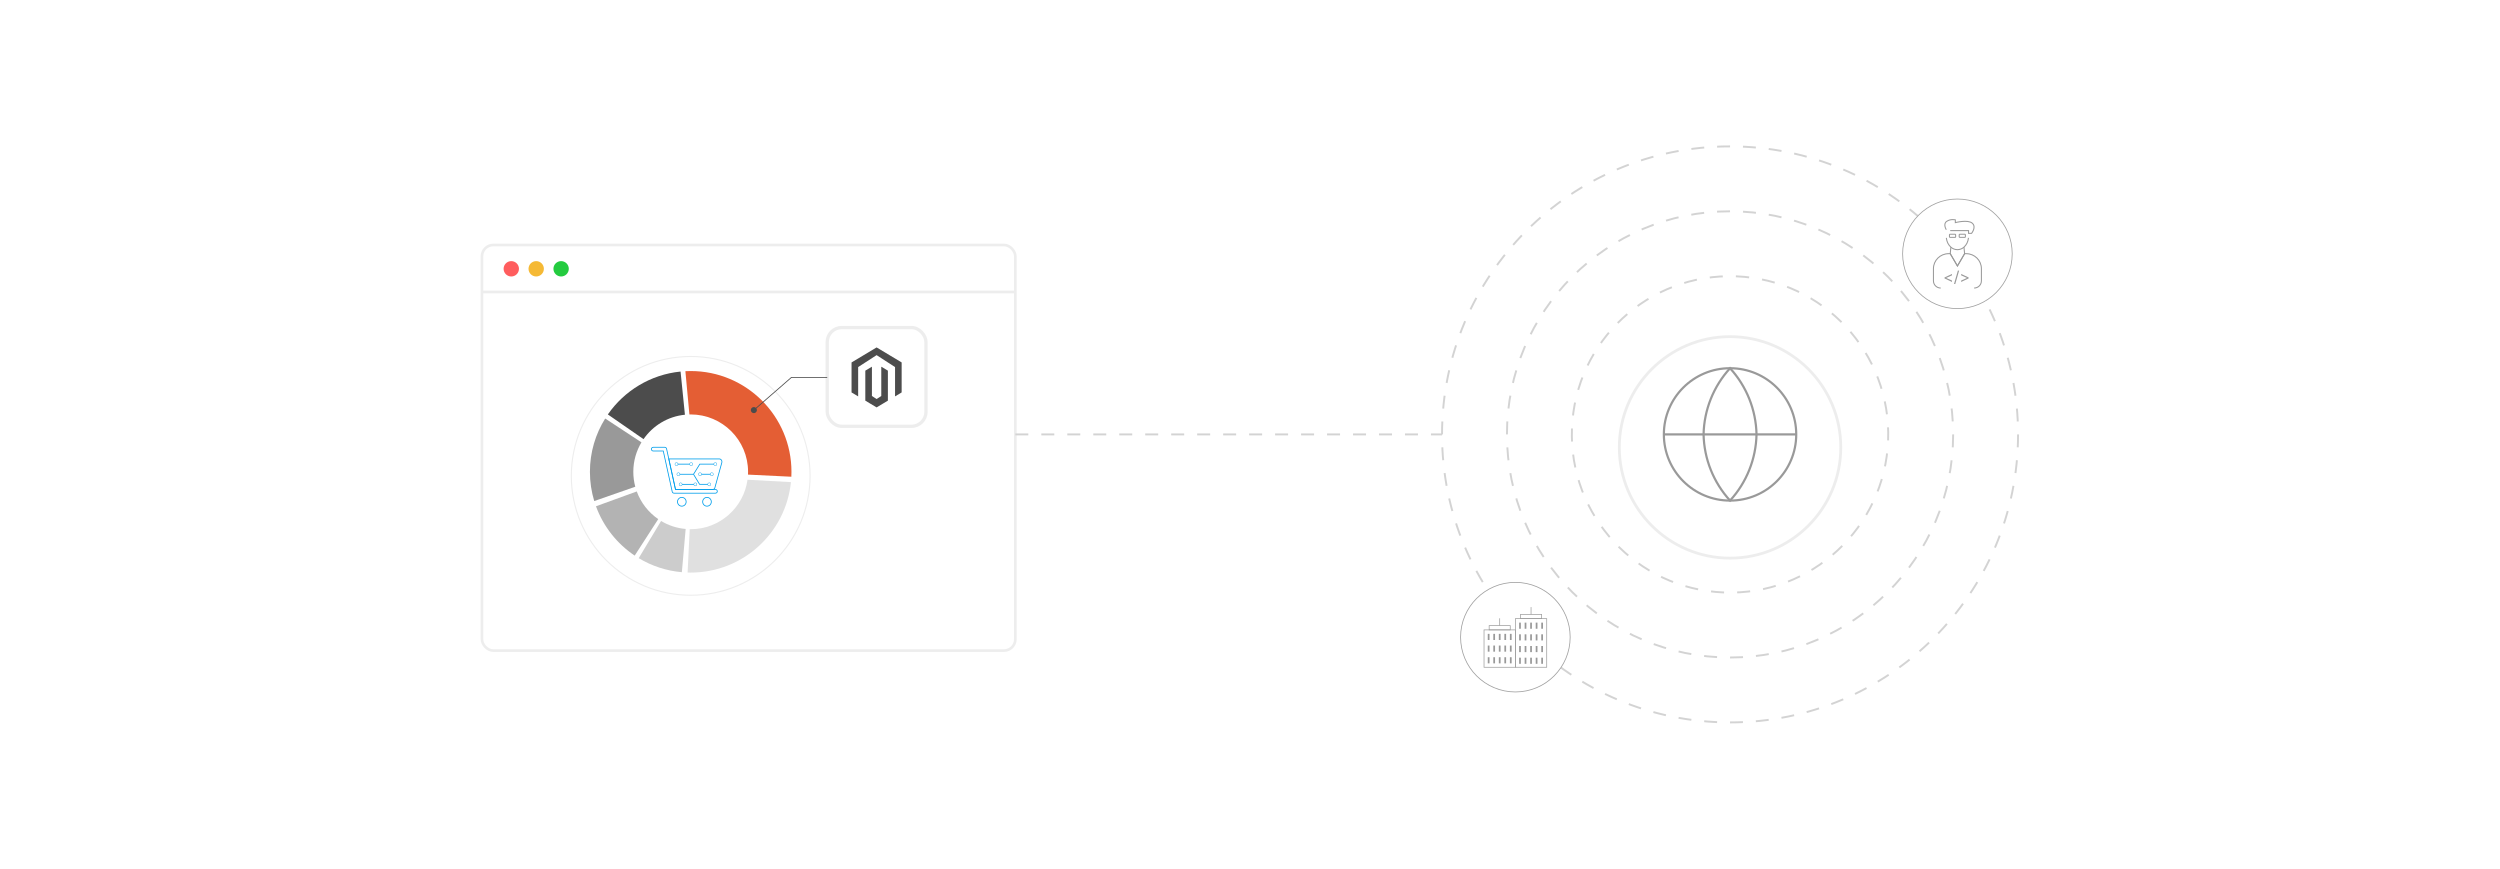 <?xml version="1.0" encoding="UTF-8"?><svg id="Global-Support" xmlns="http://www.w3.org/2000/svg" xmlns:xlink="http://www.w3.org/1999/xlink" viewBox="0 0 860 298.867"><defs><filter id="drop-shadow-1" filterUnits="userSpaceOnUse"><feOffset dx="0" dy="4.468"/><feGaussianBlur result="blur" stdDeviation="3.574"/><feFlood flood-color="#333" flood-opacity=".09"/><feComposite in2="blur" operator="in"/><feComposite in="SourceGraphic"/></filter><filter id="drop-shadow-2" filterUnits="userSpaceOnUse"><feOffset dx="0" dy="4.607"/><feGaussianBlur result="blur-2" stdDeviation="3.685"/><feFlood flood-color="#333" flood-opacity=".05"/><feComposite in2="blur-2" operator="in"/><feComposite in="SourceGraphic"/></filter><filter id="drop-shadow-3" filterUnits="userSpaceOnUse"><feOffset dx="0" dy="1.393"/><feGaussianBlur result="blur-3" stdDeviation="1.115"/><feFlood flood-color="#333" flood-opacity=".09"/><feComposite in2="blur-3" operator="in"/><feComposite in="SourceGraphic"/></filter></defs><circle cx="595.136" cy="149.434" r="38.094" fill="#fff" filter="url(#drop-shadow-1)" stroke="#ededed" stroke-miterlimit="10" stroke-width=".963"/><circle cx="595.136" cy="149.434" r="22.767" fill="none" stroke="#999" stroke-miterlimit="10" stroke-width=".759"/><line x1="572.369" y1="149.434" x2="617.902" y2="149.434" fill="none" stroke="#999" stroke-miterlimit="10" stroke-width=".759"/><path d="M595.136,126.667c5.695,6.234,8.931,14.325,9.107,22.767-.176,8.442-3.412,16.532-9.107,22.767-5.695-6.234-8.931-14.325-9.107-22.767.176-8.442,3.412-16.532,9.107-22.767Z" fill="none" stroke="#999" stroke-miterlimit="10" stroke-width=".759"/><circle cx="595.136" cy="149.434" r="54.417" transform="translate(422.973 738.396) rotate(-87.801)" fill="none" stroke="#d3d3d3" stroke-dasharray="0 0 4.498 4.498" stroke-miterlimit="10" stroke-width=".67"/><circle cx="595.136" cy="149.434" r="76.746" fill="none" stroke="#d3d3d3" stroke-dasharray="0 0 4.465 4.465" stroke-miterlimit="10" stroke-width=".67"/><circle cx="595.136" cy="149.434" r="99.075" fill="none" stroke="#d3d3d3" stroke-dasharray="0 0 4.447 4.447" stroke-miterlimit="10" stroke-width=".67"/><circle cx="521.289" cy="219.185" r="18.848" fill="#fff" stroke="#a0a0a0" stroke-miterlimit="10" stroke-width=".278"/><rect x="521.289" y="212.817" width="10.784" height="16.72" fill="none" stroke="#999" stroke-miterlimit="10" stroke-width=".241"/><rect x="523.054" y="211.343" width="7.255" height="1.474" fill="none" stroke="#999" stroke-miterlimit="10" stroke-width=".241"/><line x1="526.681" y1="208.832" x2="526.681" y2="211.343" fill="none" stroke="#999" stroke-miterlimit="10" stroke-width=".241"/><rect x="522.573" y="214.182" width=".601" height="2.111" fill="#999" stroke-width="0"/><rect x="524.477" y="214.182" width=".601" height="2.111" fill="#999" stroke-width="0"/><rect x="526.381" y="214.182" width=".601" height="2.111" fill="#999" stroke-width="0"/><rect x="528.284" y="214.182" width=".601" height="2.111" fill="#999" stroke-width="0"/><rect x="530.188" y="214.182" width=".601" height="2.111" fill="#999" stroke-width="0"/><rect x="522.573" y="218.201" width=".601" height="2.111" fill="#999" stroke-width="0"/><rect x="524.477" y="218.201" width=".601" height="2.111" fill="#999" stroke-width="0"/><rect x="526.381" y="218.201" width=".601" height="2.111" fill="#999" stroke-width="0"/><rect x="528.284" y="218.201" width=".601" height="2.111" fill="#999" stroke-width="0"/><rect x="530.188" y="218.201" width=".601" height="2.111" fill="#999" stroke-width="0"/><rect x="522.573" y="222.221" width=".601" height="2.111" fill="#999" stroke-width="0"/><rect x="524.477" y="222.221" width=".601" height="2.111" fill="#999" stroke-width="0"/><rect x="526.381" y="222.221" width=".601" height="2.111" fill="#999" stroke-width="0"/><rect x="528.284" y="222.221" width=".601" height="2.111" fill="#999" stroke-width="0"/><rect x="530.188" y="222.221" width=".601" height="2.111" fill="#999" stroke-width="0"/><rect x="522.573" y="226.24" width=".601" height="2.111" fill="#999" stroke-width="0"/><rect x="524.477" y="226.24" width=".601" height="2.111" fill="#999" stroke-width="0"/><rect x="526.381" y="226.24" width=".601" height="2.111" fill="#999" stroke-width="0"/><rect x="528.284" y="226.24" width=".601" height="2.111" fill="#999" stroke-width="0"/><rect x="530.188" y="226.24" width=".601" height="2.111" fill="#999" stroke-width="0"/><rect x="510.505" y="216.682" width="10.784" height="12.856" fill="none" stroke="#999" stroke-miterlimit="10" stroke-width=".241"/><rect x="512.27" y="215.208" width="7.255" height="1.474" fill="none" stroke="#999" stroke-miterlimit="10" stroke-width=".241"/><line x1="515.897" y1="212.696" x2="515.897" y2="215.208" fill="none" stroke="#999" stroke-miterlimit="10" stroke-width=".241"/><rect x="511.789" y="218.046" width=".601" height="2.111" fill="#999" stroke-width="0"/><rect x="513.693" y="218.046" width=".601" height="2.111" fill="#999" stroke-width="0"/><rect x="515.597" y="218.046" width=".601" height="2.111" fill="#999" stroke-width="0"/><rect x="517.501" y="218.046" width=".601" height="2.111" fill="#999" stroke-width="0"/><rect x="519.404" y="218.046" width=".601" height="2.111" fill="#999" stroke-width="0"/><rect x="511.789" y="222.066" width=".601" height="2.111" fill="#999" stroke-width="0"/><rect x="513.693" y="222.066" width=".601" height="2.111" fill="#999" stroke-width="0"/><rect x="515.597" y="222.066" width=".601" height="2.111" fill="#999" stroke-width="0"/><rect x="517.501" y="222.066" width=".601" height="2.111" fill="#999" stroke-width="0"/><rect x="519.404" y="222.066" width=".601" height="2.111" fill="#999" stroke-width="0"/><rect x="511.789" y="226.085" width=".601" height="2.111" fill="#999" stroke-width="0"/><rect x="513.693" y="226.085" width=".601" height="2.111" fill="#999" stroke-width="0"/><rect x="515.597" y="226.085" width=".601" height="2.111" fill="#999" stroke-width="0"/><rect x="517.501" y="226.085" width=".601" height="2.111" fill="#999" stroke-width="0"/><rect x="519.404" y="226.085" width=".601" height="2.111" fill="#999" stroke-width="0"/><circle cx="673.352" cy="87.314" r="18.848" fill="#fff" stroke="#a0a0a0" stroke-miterlimit="10" stroke-width=".278"/><path d="M667.603,99.087c-1.386,0-2.499-1.108-2.499-2.473v-4.188c0-2.852,2.335-5.161,5.218-5.161h.556l2.476,4.232,2.471-4.232h.556c2.886,0,5.219,2.31,5.219,5.161v4.188c0,1.365-1.112,2.473-2.497,2.473" fill="none" stroke="#999" stroke-miterlimit="10" stroke-width=".358"/><path d="M675.6,85.024l.224,2.24-2.471,4.232-2.471-4.232.222-2.24" fill="none" stroke="#999" stroke-miterlimit="10" stroke-width=".358"/><path d="M677.152,81.819c-.119,1.316-.706,2.464-1.557,3.205h0c-.603.546-1.407.855-2.246.866-.839-.011-1.643-.321-2.246-.866-.823-.717-1.398-1.82-1.55-3.078 0-.04-.004-.08-.011-.119" fill="none" stroke="#999" stroke-miterlimit="10" stroke-width=".358"/><path d="M670.807,80.579h1.742c.105,0,.191.08.191.178v.72c0,.098-.085.178-.191.178h-1.742c-.105,0-.191-.08-.191-.178v-.72c0-.098.085-.178.191-.178Z" fill="none" stroke="#999" stroke-miterlimit="10" stroke-width=".358"/><path d="M674.157,80.579h1.742c.105,0,.191.08.191.178v.72c0,.098-.085.178-.191.178h-1.742c-.105,0-.191-.08-.191-.178v-.72c0-.098.085-.178.191-.178Z" fill="none" stroke="#999" stroke-miterlimit="10" stroke-width=".358"/><path d="M669.525,79.02s-1.216-1.957.143-2.874,2.966-.519,2.966-.519v.952s4.333-1.128,5.837.208c1.503,1.335-.256,3.492-.256,3.492h-1.032v-.952h-6.302" fill="none" stroke="#999" stroke-miterlimit="10" stroke-width=".358"/><path d="M668.903,95.762v-.3l2.582-1.229v.479l-1.98.892.016-.03v.075l-.016-.03,1.98.892v.479l-2.582-1.229Z" fill="#999" stroke-width="0"/><path d="M673.939,93.095l-1.323,4.592h-.434l1.323-4.592h.434Z" fill="#999" stroke-width="0"/><path d="M677.218,95.762l-2.582,1.229v-.479l1.98-.892-.016.03v-.075l.016.03-1.98-.892v-.479l2.582,1.229v.3Z" fill="#999" stroke-width="0"/><g filter="url(#drop-shadow-2)"><rect x="165.789" y="79.67" width="183.488" height="139.527" rx="3.904" ry="3.904" fill="#fff" stroke="#ededed" stroke-miterlimit="10" stroke-width=".921"/><line x1="165.789" y1="95.833" x2="349.276" y2="95.833" fill="none" stroke="#ededed" stroke-miterlimit="10" stroke-width=".921"/><circle cx="175.88" cy="87.86" r="2.643" fill="#ff5d5e" stroke-width="0"/><circle cx="184.452" cy="87.86" r="2.643" fill="#f5b935" stroke-width="0"/><circle cx="193.023" cy="87.86" r="2.643" fill="#24cb3f" stroke-width="0"/></g><circle cx="237.599" cy="162.304" r="41.068" fill="#fff" filter="url(#drop-shadow-3)" stroke="#ededed" stroke-miterlimit="10" stroke-width=".38"/><path d="M209.101,142.567l12.272,8.499c3.207-4.626,8.341-7.812,14.24-8.399l-1.5-14.852c-10.36,1.034-19.376,6.631-25.013,14.752Z" fill="#4c4c4c" stroke-width="0"/><path d="M219.717,192.006c4.405,2.656,9.448,4.358,14.845,4.829l1.307-14.872c-3.073-.263-5.946-1.234-8.453-2.749l-7.699,12.792Z" fill="#ccc" stroke-width="0"/><path d="M237.599,182.041c9.975,0,18.217-7.399,19.546-17.01l14.938.82c-1.778,17.478-16.536,31.118-34.483,31.118-.357,0-.711-.008-1.065-.019l.727-14.916c.113.002.225.007.338.007Z" fill="#e0e0e0" stroke-width="0"/><path d="M205.016,174.159l14.031-5.104c1.415,3.895,4.028,7.213,7.386,9.521l-8.096,12.551c-6.068-4.064-10.784-9.994-13.321-16.968Z" fill="#b3b3b3" stroke-width="0"/><path d="M202.933,162.304c0-6.734,1.926-13.014,5.248-18.333l12.48,8.2c-1.777,2.961-2.8,6.428-2.8,10.133,0,1.773.234,3.491.673,5.126l-14.115,4.93c-.964-3.184-1.486-6.56-1.486-10.057Z" fill="#999" stroke-width="0"/><path d="M237.599,127.639c19.145,0,34.665,15.521,34.665,34.665,0,.566-.015,1.129-.041,1.69l-14.911-.727c.017-.319.024-.639.024-.963,0-10.902-8.836-19.737-19.737-19.737-.149,0-.295.008-.443.011l-1.383-14.89c.605-.032,1.214-.049,1.826-.049Z" fill="#e45e34" stroke-width="0"/><g isolation="isolate"><path d="M234.544,174.123c.822,0,1.491-.677,1.491-1.513,0-.832-.668-1.509-1.491-1.509-.815,0-1.483.677-1.483,1.509,0,.836.668,1.513,1.483,1.513" fill="none" stroke="#019eeb" stroke-miterlimit="10" stroke-width=".279"/></g><g isolation="isolate"><path d="M243.203,174.123c.822,0,1.491-.677,1.491-1.513,0-.832-.668-1.509-1.491-1.509-.815,0-1.483.677-1.483,1.509,0,.836.668,1.513,1.483,1.513" fill="none" stroke="#019eeb" stroke-miterlimit="10" stroke-width=".279"/></g><path d="M245.105,168.378h-12.734s-2.305-10.5-2.305-10.5h17.397c.581,0,1.005.593.858,1.199l-2.408,8.705c-.102.42-.404.596-.807.596Z" fill="none" stroke="#019eeb" stroke-miterlimit="10" stroke-width=".279"/><g isolation="isolate"><path d="M228.677,153.866c.298,0,.554.208.618.499l3.077,14.013h13.753c.348,0,.632.286.632.64,0,.351-.284.637-.632.637h-14.262c-.298,0-.554-.208-.618-.499l-3.077-14.013h-3.457c-.351,0-.635-.286-.635-.64,0-.351.284-.637.635-.637h3.967Z" fill="none" stroke="#019eeb" stroke-miterlimit="10" stroke-width=".279"/></g><line x1="232.684" y1="159.667" x2="237.799" y2="159.667" fill="none" stroke="#019eeb" stroke-miterlimit="10" stroke-width=".279"/><path d="M232.714,160.19c-.289,0-.524-.235-.524-.524,0-.289.235-.524.524-.524s.524.235.524.524c0,.289-.234.524-.524.524Z" fill="#fff" stroke-width="0"/><path d="M232.714,160.26c.327,0,.594-.266.594-.594,0-.327-.266-.594-.594-.594s-.594.266-.594.594c0,.327.266.594.594.594s-.327,0,0,0ZM232.714,159.212c.25,0,.454.204.454.454,0,.251-.204.454-.454.454s-.454-.204-.454-.454c0-.25.204-.454.454-.454s-.25,0,0,0Z" fill="#019eeb" stroke-width="0"/><circle cx="237.77" cy="159.667" r=".524" fill="#fff" stroke-width="0"/><path d="M237.77,160.26c-.327,0-.594-.266-.594-.594,0-.327.266-.594.594-.594s.594.266.594.594c0,.327-.266.594-.594.594s.327,0,0,0ZM237.77,159.212c-.25,0-.454.204-.454.454,0,.251.204.454.454.454s.454-.204.454-.454c0-.25-.204-.454-.454-.454s.25,0,0,0Z" fill="#019eeb" stroke-width="0"/><polyline points="233.346 163.143 238.564 163.143 240.727 159.667 246.105 159.667" fill="none" stroke="#019eeb" stroke-miterlimit="10" stroke-width=".279"/><path d="M233.376,163.667c-.289,0-.524-.235-.524-.524,0-.289.235-.524.524-.524.289,0,.524.235.524.524,0,.289-.235.524-.524.524Z" fill="#fff" stroke-width="0"/><path d="M233.376,163.736c.327,0,.594-.266.594-.594,0-.327-.266-.594-.594-.594-.327,0-.594.266-.594.594,0,.327.266.594.594.594.327,0-.327,0,0,0ZM233.376,162.689c.25,0,.454.204.454.454,0,.251-.204.454-.454.454-.251,0-.454-.204-.454-.454,0-.25.204-.454.454-.454.25,0-.251,0,0,0Z" fill="#019eeb" stroke-width="0"/><path d="M246.076,160.19c.289,0,.524-.235.524-.524,0-.289-.234-.524-.524-.524s-.524.235-.524.524c0,.289.235.524.524.524Z" fill="#fff" stroke-width="0"/><path d="M246.076,160.26c-.327,0-.594-.266-.594-.594,0-.327.266-.594.594-.594s.594.266.594.594c0,.327-.266.594-.594.594s.327,0,0,0ZM246.076,159.212c-.25,0-.454.204-.454.454,0,.251.204.454.454.454s.454-.204.454-.454c0-.25-.204-.454-.454-.454s.25,0,0,0Z" fill="#019eeb" stroke-width="0"/><polyline points="244.007 166.619 240.668 166.619 238.564 163.143" fill="none" stroke="#019eeb" stroke-miterlimit="10" stroke-width=".279"/><path d="M243.977,166.095c.289,0,.524.235.524.524,0,.289-.234.524-.524.524s-.524-.235-.524-.524c0-.289.235-.524.524-.524Z" fill="#fff" stroke-width="0"/><path d="M243.977,166.026c-.327,0-.594.266-.594.594,0,.327.266.594.594.594s.594-.266.594-.594c0-.327-.266-.594-.594-.594s.327,0,0,0ZM243.977,167.073c-.25,0-.454-.204-.454-.454,0-.251.204-.454.454-.454s.454.204.454.454c0,.25-.204.454-.454.454s.25,0,0,0Z" fill="#019eeb" stroke-width="0"/><line x1="234.111" y1="166.619" x2="239.226" y2="166.619" fill="none" stroke="#019eeb" stroke-miterlimit="10" stroke-width=".279"/><path d="M234.141,167.143c-.289,0-.524-.235-.524-.524,0-.289.235-.524.524-.524s.524.235.524.524c0,.289-.234.524-.524.524Z" fill="#fff" stroke-width="0"/><path d="M234.141,167.213c.327,0,.594-.266.594-.594,0-.327-.266-.594-.594-.594s-.594.266-.594.594c0,.327.266.594.594.594s-.327,0,0,0ZM234.141,166.165c.25,0,.454.204.454.454,0,.25-.204.454-.454.454s-.454-.204-.454-.454c0-.251.204-.454.454-.454s-.25,0,0,0Z" fill="#019eeb" stroke-width="0"/><path d="M239.197,167.143c.289,0,.524-.235.524-.524,0-.289-.234-.524-.524-.524s-.524.235-.524.524c0,.289.235.524.524.524Z" fill="#fff" stroke-width="0"/><path d="M239.197,167.213c-.327,0-.594-.266-.594-.594,0-.327.266-.594.594-.594s.594.266.594.594c0,.327-.266.594-.594.594s.327,0,0,0ZM239.197,166.165c-.25,0-.454.204-.454.454,0,.25.204.454.454.454s.454-.204.454-.454c0-.251-.204-.454-.454-.454s.25,0,0,0Z" fill="#019eeb" stroke-width="0"/><line x1="240.782" y1="163.143" x2="244.887" y2="163.143" fill="none" stroke="#019eeb" stroke-miterlimit="10" stroke-width=".279"/><path d="M240.811,163.667c-.289,0-.524-.235-.524-.524,0-.289.235-.524.524-.524s.524.235.524.524c0,.289-.235.524-.524.524Z" fill="#fff" stroke-width="0"/><path d="M240.811,163.736c.327,0,.594-.266.594-.594,0-.327-.266-.594-.594-.594s-.594.266-.594.594c0,.327.266.594.594.594s-.327,0,0,0ZM240.811,162.689c.25,0,.454.204.454.454,0,.251-.204.454-.454.454s-.454-.204-.454-.454c0-.25.204-.454.454-.454s-.25,0,0,0Z" fill="#019eeb" stroke-width="0"/><path d="M244.858,163.667c.289,0,.524-.235.524-.524,0-.289-.235-.524-.524-.524-.289,0-.524.235-.524.524,0,.289.235.524.524.524Z" fill="#fff" stroke-width="0"/><path d="M244.858,163.736c-.327,0-.594-.266-.594-.594,0-.327.266-.594.594-.594.327,0,.594.266.594.594,0,.327-.266.594-.594.594-.327,0,.327,0,0,0ZM244.858,162.689c-.251,0-.454.204-.454.454,0,.251.204.454.454.454.25,0,.454-.204.454-.454,0-.25-.204-.454-.454-.454-.251,0,.25,0,0,0Z" fill="#019eeb" stroke-width="0"/><rect x="284.566" y="112.68" width="33.968" height="33.968" rx="4.983" ry="4.983" fill="#fff" stroke="#ededed" stroke-miterlimit="10" stroke-width="1.136"/><g id="LOGO"><polygon points="310.167 124.674 310.167 134.996 307.895 136.357 307.895 126.273 301.55 122.165 295.206 126.273 295.206 136.357 292.934 134.996 292.934 124.674 301.55 119.514 310.167 124.674" fill="#4c4c4c" stroke-width="0"/><polygon points="305.433 127.504 305.433 137.825 303.861 138.766 301.55 140.15 299.238 138.766 297.668 137.825 297.668 127.504 299.941 126.142 299.941 136.227 301.55 137.268 303.16 136.227 303.16 126.142 305.433 127.504" fill="#4c4c4c" stroke-width="0"/></g><polyline points="284.566 129.832 272.244 129.832 259.287 141.109" fill="none" stroke="#4c4c4c" stroke-miterlimit="10" stroke-width=".279"/><path d="M258.639,140.285c-.436.38-.482,1.042-.103,1.478.38.436,1.042.482,1.478.102.436-.38.482-1.042.102-1.478-.38-.436-1.042-.482-1.478-.102Z" fill="#4c4c4c" stroke-width="0"/><line x1="349.276" y1="149.434" x2="496.06" y2="149.434" fill="none" stroke="#d3d3d3" stroke-dasharray="0 0 4.468 4.468" stroke-miterlimit="10" stroke-width=".67"/></svg>